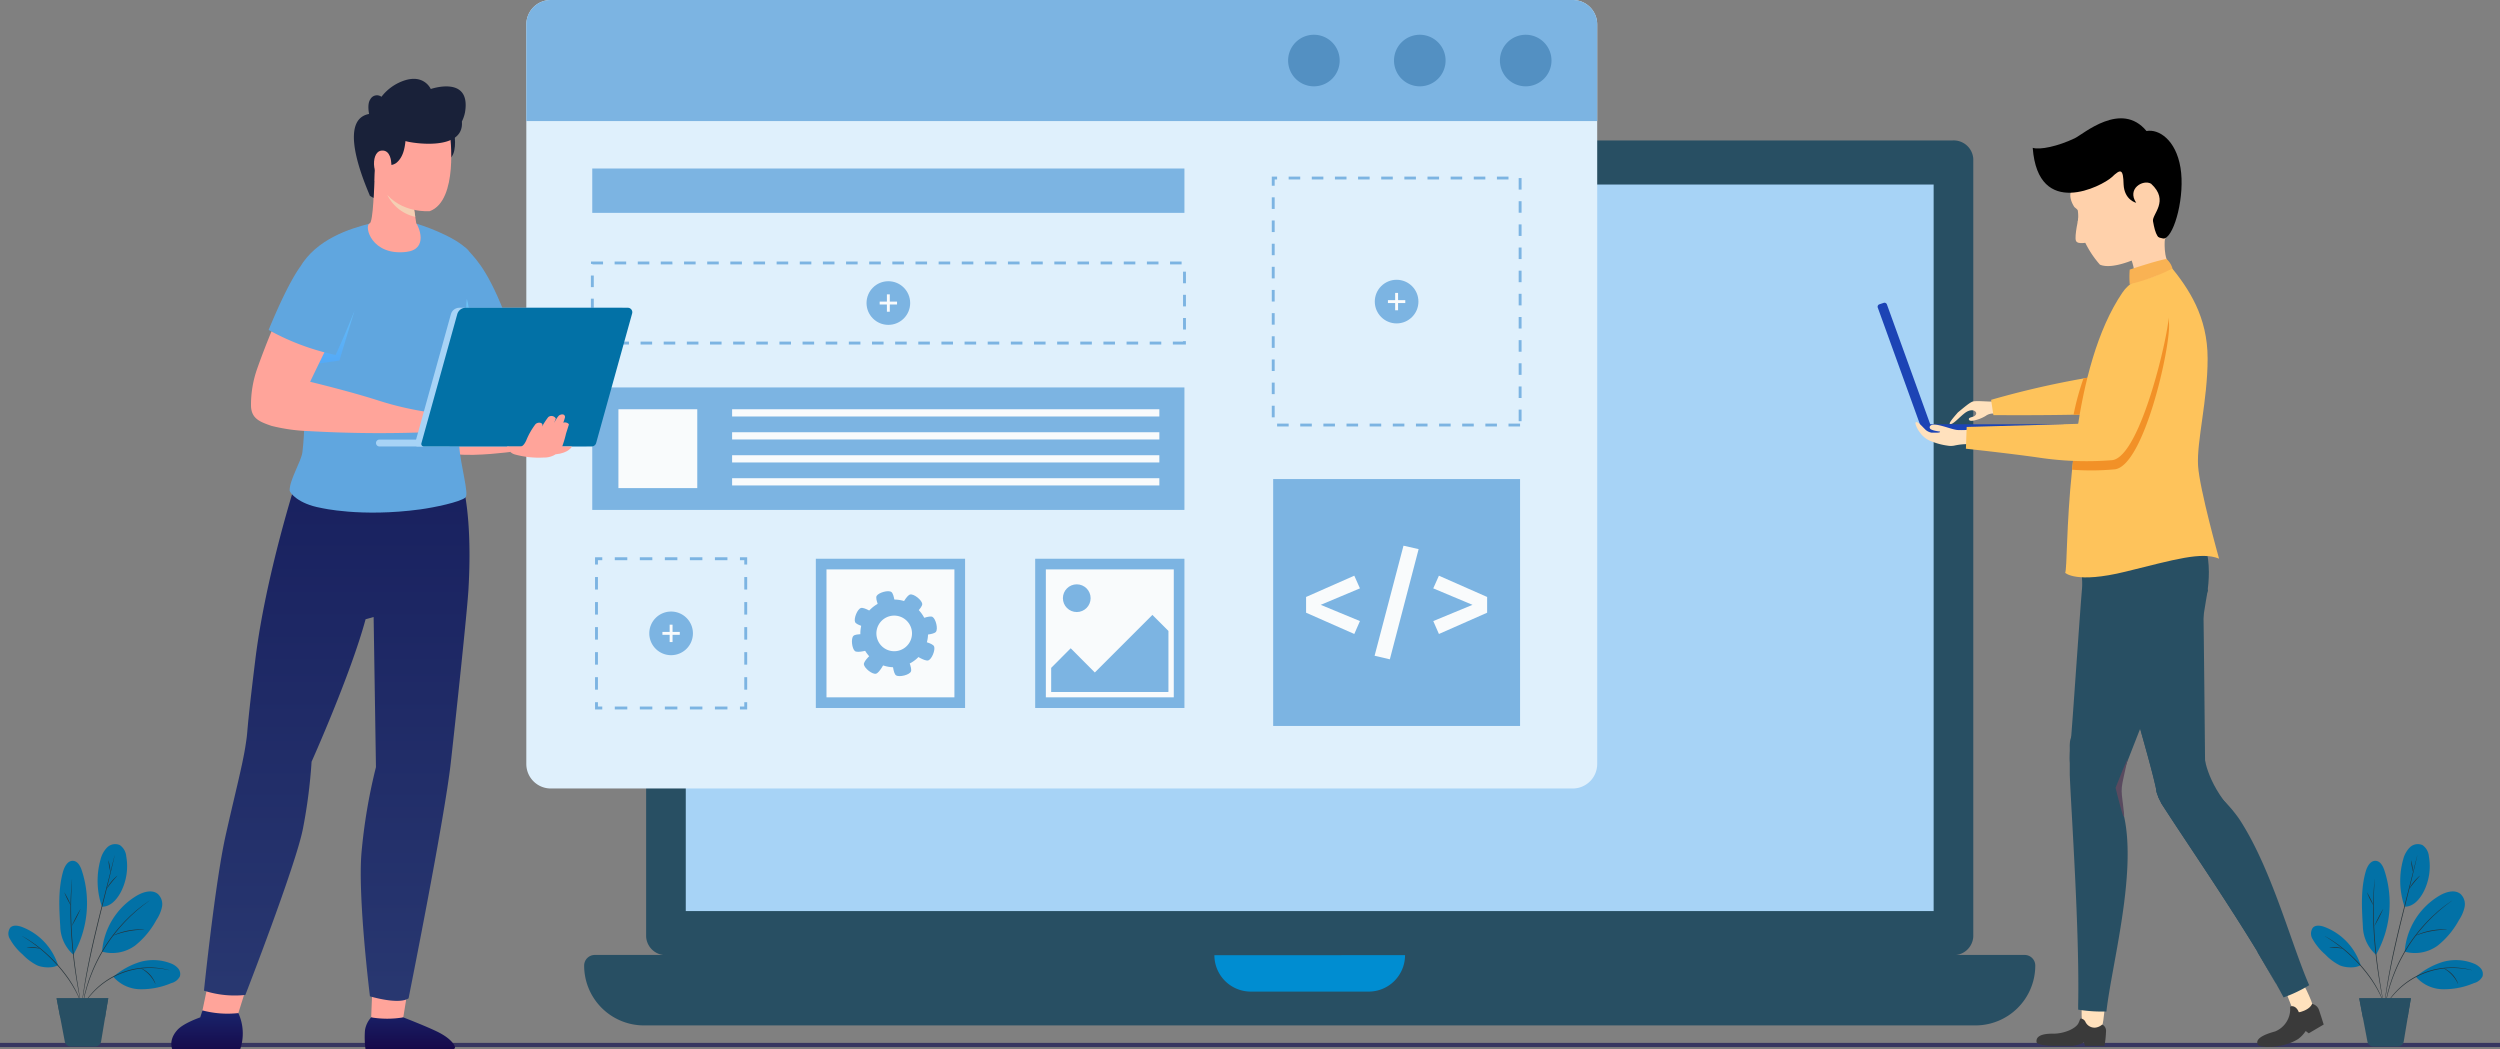 <svg xmlns="http://www.w3.org/2000/svg" xmlns:xlink="http://www.w3.org/1999/xlink" width="570" height="239.188" viewBox="0 0 570 239.188">
  <rect x="0" y="0" width="570" height="239.188" fill="#808080" stroke="none"/>
  <defs>
    <linearGradient id="linear-gradient" x1="-4.917" y1="-0.798" x2="-4.917" y2="1.191" gradientUnits="objectBoundingBox">
      <stop offset="0" stop-color="#1a2f79"/>
      <stop offset="1" stop-color="#160545"/>
    </linearGradient>
    <linearGradient id="linear-gradient-2" x1="6.55" y1="0.965" x2="6.55" y2="-0.276" gradientUnits="objectBoundingBox">
      <stop offset="0" stop-color="#283770"/>
      <stop offset="1" stop-color="#141a5a"/>
    </linearGradient>
    <linearGradient id="linear-gradient-3" x1="-0.678" y1="-0.404" x2="-0.678" y2="1.243" xlink:href="#linear-gradient"/>
    <linearGradient id="linear-gradient-4" x1="-32.513" y1="0.127" x2="-32.513" y2="1.272" gradientUnits="objectBoundingBox">
      <stop offset="0" stop-color="#6ec4f7"/>
      <stop offset="1" stop-color="#398ef6"/>
    </linearGradient>
    <linearGradient id="linear-gradient-5" x1="52.892" y1="-0.21" x2="54.599" y2="1.367" gradientUnits="objectBoundingBox">
      <stop offset="0" stop-color="#f4cfb3"/>
      <stop offset="1" stop-color="#f2bb9b"/>
    </linearGradient>
    <linearGradient id="linear-gradient-6" x1="-6.862" y1="-0.475" x2="-6.862" y2="2.443" xlink:href="#linear-gradient-4"/>
  </defs>
  <g id="Hire_Software_Developers_section_1" transform="translate(-800 -943)">
    <g id="Group_302786" data-name="Group 302786" transform="translate(0 7)">
      <g id="Hire_Magento_section_1" transform="translate(0 -19)">
        <rect id="Rectangle_158365" data-name="Rectangle 158365" width="570" height="0.952" transform="translate(800 1192.776)" fill="#373660"/>
        <g id="Group_302785" data-name="Group 302785" transform="translate(41.095)">
          <g id="Group_2633" data-name="Group 2633" transform="translate(892.092 987.016)">
            <path id="Path_10451" data-name="Path 10451" d="M686.965,386.674a4.479,4.479,0,0,1-4.707,4.2H389.082a4.479,4.479,0,0,1-4.706-4.2V209.324a4.48,4.48,0,0,1,4.706-4.2H682.26a4.478,4.478,0,0,1,4.707,4.2Z" transform="translate(-370.245 -205.119)" fill="#284f63"/>
            <path id="Path_10452" data-name="Path 10452" d="M676.436,379.156a.01.01,0,0,1,0,.007.009.009,0,0,1-.007,0H391.931a.009.009,0,0,1-.01-.009V213.512H676.437Z" transform="translate(-368.752 -203.459)" fill="#a7d3f6"/>
            <path id="Path_10453" data-name="Path 10453" d="M689.793,376.226H386.224a13.644,13.644,0,0,1-13.643-13.643h0A2.424,2.424,0,0,1,375,360.159H701.015a2.423,2.423,0,0,1,2.422,2.423h0a13.644,13.644,0,0,1-13.643,13.643Z" transform="translate(-372.581 -174.447)" fill="#284f63"/>
            <path id="Path_10454" data-name="Path 10454" d="M536.01,360.2v.007a8.3,8.3,0,0,1-8.3,8.3H500.839a8.3,8.3,0,0,1-8.3-8.3h0" transform="translate(-348.847 -174.44)" fill="#008dd1"/>
          </g>
          <g id="Group_2671" data-name="Group 2671" transform="translate(878.905 955)">
            <g id="Group_2635" data-name="Group 2635">
              <path id="Path_10455" data-name="Path 10455" d="M605.929,183.972V352.586a5.58,5.58,0,0,1-5.569,5.581H367.349a5.583,5.583,0,0,1-5.581-5.581V183.972a5.573,5.573,0,0,1,5.581-5.581h233.01a5.57,5.57,0,0,1,5.57,5.581Z" transform="translate(-361.768 -178.391)" fill="#dff0fc"/>
              <path id="Path_10456" data-name="Path 10456" d="M605.929,183.972v22.02H361.768v-22.02a5.573,5.573,0,0,1,5.581-5.581h233.01a5.57,5.57,0,0,1,5.57,5.581Z" transform="translate(-361.768 -178.391)" fill="#7cb4e2"/>
              <g id="Group_2634" data-name="Group 2634" transform="translate(173.69 7.925)">
                <path id="Path_10457" data-name="Path 10457" d="M558.846,190.885a5.879,5.879,0,1,1-5.879-5.878,5.879,5.879,0,0,1,5.879,5.878Z" transform="translate(-498.796 -185.007)" fill="#5390c2"/>
                <path id="Path_10458" data-name="Path 10458" d="M538.688,190.885a5.879,5.879,0,1,1-5.879-5.878,5.879,5.879,0,0,1,5.879,5.878Z" transform="translate(-502.784 -185.007)" fill="#5390c2"/>
                <path id="Path_10459" data-name="Path 10459" d="M518.53,190.885a5.879,5.879,0,1,1-5.878-5.878A5.879,5.879,0,0,1,518.53,190.885Z" transform="translate(-506.772 -185.007)" fill="#5390c2"/>
              </g>
            </g>
            <g id="Group_2636" data-name="Group 2636" transform="translate(116.022 127.393)">
              <rect id="Rectangle_712" data-name="Rectangle 712" width="34.029" height="34.029" fill="#7cb4e2"/>
              <rect id="Rectangle_713" data-name="Rectangle 713" width="29.167" height="29.167" transform="translate(2.431 2.431)" fill="#f9fbfc"/>
              <circle id="Ellipse_123" data-name="Ellipse 123" cx="3.16" cy="3.16" r="3.16" transform="translate(6.319 5.833)" fill="#7cb4e2"/>
              <path id="Path_10460" data-name="Path 10460" d="M488.408,299.091v13.883l-.136.037h-26.6v-5.5l4.453-4.469,5.5,5.522,13.125-13.125Z" transform="translate(-458.026 -282.631)" fill="#7cb4e2"/>
            </g>
            <g id="Group_2637" data-name="Group 2637" transform="translate(66.01 127.393)">
              <rect id="Rectangle_714" data-name="Rectangle 714" width="34.028" height="34.029" fill="#7cb4e2"/>
              <rect id="Rectangle_715" data-name="Rectangle 715" width="29.167" height="29.167" transform="translate(2.43 2.431)" fill="#f9fbfc"/>
            </g>
            <rect id="Rectangle_716" data-name="Rectangle 716" width="56.293" height="56.293" transform="translate(170.281 109.225)" fill="#7cb4e2"/>
            <rect id="Rectangle_717" data-name="Rectangle 717" width="135.014" height="10.115" transform="translate(15.036 38.419)" fill="#7cb4e2"/>
            <g id="Group_2639" data-name="Group 2639" transform="translate(169.964 40.285)">
              <g id="Group_2638" data-name="Group 2638" transform="translate(0 0)">
                <path id="Path_10462" data-name="Path 10462" d="M560.3,268.97h-2.638v-.659H560.3Zm-5.276,0h-2.638v-.659h2.638Zm-5.276,0H547.1v-.659h2.638Zm-5.276,0h-2.638v-.659h2.638Zm-5.276,0h-2.638v-.659h2.638Zm-5.276,0h-2.638v-.659h2.638Zm-5.276,0H526v-.659h2.638Zm-5.276,0h-2.638v-.659h2.638Zm-5.276,0h-2.638v-.659h2.638Zm-5.276,0h-2.64v-.659h2.64Zm-5.276,0H504.9v-.659h2.638Zm53.1-1.208h-.66v-2.64h.66Zm-56.291-.882h-.66v-2.638h.66Zm56.291-4.4h-.66v-2.638h.66Zm-56.291-.881h-.66v-2.638h.66Zm56.291-4.4h-.66v-2.64h.66Zm-56.291-.881h-.66v-2.638h.66Zm56.291-4.4h-.66v-2.638h.66Zm-56.291-.88h-.66v-2.638h.66Zm56.291-4.4h-.66v-2.638h.66Zm-56.291-.881h-.66v-2.638h.66Zm56.291-4.4h-.66v-2.638h.66Zm-56.291-.881h-.66v-2.638h.66Zm56.291-4.4h-.66v-2.638h.66Zm-56.291-.879h-.66v-2.638h.66Zm56.291-4.4h-.66v-2.638h.66Zm-56.291-.882h-.66V227.3h.66Zm56.291-4.4h-.66V222.9h.66Zm-56.291-.879h-.66v-2.638h.66Zm56.291-4.4h-.66v-2.638h.66Zm-56.291-.88h-.66v-2.638h.66Zm56.291-4.4h-.66v-2.638h.66Zm-56.291-.881h-.66v-2.089h1.21v.663h-.55Zm53.312-1.426H555.02v-.66h2.638Zm-5.279,0H549.74v-.66h2.638Zm-5.276,0h-2.638v-.66H547.1Zm-5.276,0h-2.638v-.66h2.638Zm-5.276,0h-2.638v-.66h2.638Zm-5.276,0h-2.638v-.66h2.638Zm-5.276,0H523.36v-.66H526Zm-5.276,0h-2.638v-.66h2.638Zm-5.276,0h-2.638v-.66h2.638Zm-5.276,0h-2.638v-.66h2.638Z" transform="translate(-503.686 -212.016)" fill="#7cb4e2"/>
              </g>
            </g>
            <g id="Group_2645" data-name="Group 2645" transform="translate(15.036 88.335)">
              <rect id="Rectangle_718" data-name="Rectangle 718" width="135.014" height="27.926" fill="#7cb4e2"/>
              <rect id="Rectangle_719" data-name="Rectangle 719" width="17.976" height="17.976" transform="translate(5.965 4.975)" fill="#f9fbfc"/>
              <g id="Group_2644" data-name="Group 2644" transform="translate(31.884 4.975)">
                <g id="Group_2640" data-name="Group 2640">
                  <rect id="Rectangle_720" data-name="Rectangle 720" width="97.412" height="1.649" fill="#f9fbfc"/>
                </g>
                <g id="Group_2641" data-name="Group 2641" transform="translate(0 10.482)">
                  <rect id="Rectangle_721" data-name="Rectangle 721" width="97.412" height="1.649" fill="#f9fbfc"/>
                </g>
                <g id="Group_2642" data-name="Group 2642" transform="translate(0 5.241)">
                  <rect id="Rectangle_722" data-name="Rectangle 722" width="97.412" height="1.649" fill="#f9fbfc"/>
                </g>
                <g id="Group_2643" data-name="Group 2643" transform="translate(0 15.722)">
                  <rect id="Rectangle_723" data-name="Rectangle 723" width="97.412" height="1.649" fill="#f9fbfc"/>
                </g>
              </g>
            </g>
            <g id="Group_2659" data-name="Group 2659" transform="translate(15.668 127.064)">
              <g id="Group_2654" data-name="Group 2654" transform="translate(0)">
                <g id="Group_2646" data-name="Group 2646" transform="translate(33.039 33.039)">
                  <path id="Path_10463" data-name="Path 10463" d="M404.079,313.7H402.43v-.66h.989v-.99h.66Z" transform="translate(-402.43 -312.051)" fill="#7cb4e2"/>
                </g>
                <g id="Group_2647" data-name="Group 2647" transform="translate(4.504 34.028)">
                  <path id="Path_10464" data-name="Path 10464" d="M404.291,313.537h-2.853v-.66h2.853Zm-5.708,0h-2.853v-.66h2.853Zm-5.708,0h-2.852v-.66h2.852Zm-5.706,0h-2.853v-.66h2.853Zm-5.708,0h-2.853v-.66h2.853Z" transform="translate(-378.609 -312.877)" fill="#7cb4e2"/>
                </g>
                <g id="Group_2648" data-name="Group 2648" transform="translate(0 33.039)">
                  <path id="Path_10465" data-name="Path 10465" d="M376.5,313.7h-1.649v-1.649h.66v.99h.99Z" transform="translate(-374.849 -312.051)" fill="#7cb4e2"/>
                </g>
                <g id="Group_2649" data-name="Group 2649" transform="translate(0.001 4.503)">
                  <path id="Path_10466" data-name="Path 10466" d="M375.508,313.91h-.659v-2.853h.659Zm0-5.708h-.659v-2.852h.659Zm0-5.706h-.659v-2.853h.659Zm0-5.708h-.659v-2.853h.659Zm0-5.708h-.659v-2.852h.659Z" transform="translate(-374.849 -288.229)" fill="#7cb4e2"/>
                </g>
                <g id="Group_2650" data-name="Group 2650">
                  <path id="Path_10467" data-name="Path 10467" d="M375.508,286.118h-.66v-1.649H376.5v.66h-.99Z" transform="translate(-374.848 -284.469)" fill="#7cb4e2"/>
                </g>
                <g id="Group_2651" data-name="Group 2651" transform="translate(4.503 0)">
                  <path id="Path_10468" data-name="Path 10468" d="M404.291,285.129h-2.853v-.66h2.853Zm-5.708,0h-2.853v-.66h2.853Zm-5.706,0h-2.854v-.66h2.853Zm-5.707,0h-2.853v-.66h2.853Zm-5.708,0h-2.853v-.66h2.853Z" transform="translate(-378.609 -284.469)" fill="#7cb4e2"/>
                </g>
                <g id="Group_2652" data-name="Group 2652" transform="translate(33.039)">
                  <path id="Path_10469" data-name="Path 10469" d="M404.079,286.118h-.66v-.99h-.989v-.66h1.649Z" transform="translate(-402.43 -284.469)" fill="#7cb4e2"/>
                </g>
                <g id="Group_2653" data-name="Group 2653" transform="translate(34.029 4.503)">
                  <path id="Path_10470" data-name="Path 10470" d="M403.917,313.91h-.66v-2.853h.66Zm0-5.708h-.66v-2.852h.66Zm0-5.706h-.66v-2.853h.66Zm0-5.708h-.66v-2.853h.66Zm0-5.708h-.66v-2.852h.66Z" transform="translate(-403.257 -288.229)" fill="#7cb4e2"/>
                </g>
              </g>
              <g id="Group_2658" data-name="Group 2658" transform="translate(12.37 12.369)">
                <path id="Path_10471" data-name="Path 10471" d="M395.125,299.769a4.974,4.974,0,1,1-4.974-4.974,4.975,4.975,0,0,1,4.974,4.974Z" transform="translate(-385.176 -294.795)" fill="#7cb4e2"/>
                <g id="Group_2657" data-name="Group 2657" transform="translate(2.995 2.996)">
                  <g id="Group_2655" data-name="Group 2655" transform="translate(1.649)">
                    <rect id="Rectangle_724" data-name="Rectangle 724" width="0.66" height="3.959" fill="#f9fbfc"/>
                  </g>
                  <g id="Group_2656" data-name="Group 2656" transform="translate(0 1.649)">
                    <rect id="Rectangle_725" data-name="Rectangle 725" width="3.959" height="0.66" fill="#f9fbfc"/>
                  </g>
                </g>
              </g>
            </g>
            <g id="Group_2665" data-name="Group 2665" transform="translate(14.723 59.639)">
              <g id="Group_2660" data-name="Group 2660" transform="translate(0)">
                <path id="Path_10472" data-name="Path 10472" d="M509.747,247.09h-2.97v-.659h2.309v-.111h.659Zm-5.607,0H501.5v-.659h2.638Zm-5.276,0h-2.638v-.659h2.638Zm-5.279,0h-2.638v-.659h2.638Zm-5.276,0h-2.638v-.659h2.638Zm-5.276,0h-2.638v-.659h2.638Zm-5.276,0h-2.64v-.659h2.64Zm-5.279,0H469.84v-.659h2.638Zm-5.276,0h-2.638v-.659H467.2Zm-5.276,0h-2.638v-.659h2.638Zm-5.276,0h-2.638v-.659h2.638Zm-5.276,0h-2.638v-.659h2.638Zm-5.276,0h-2.638v-.659H446.1Zm-5.276,0h-2.638v-.659h2.638Zm-5.279,0H432.9v-.659h2.638Zm-5.276,0h-2.638v-.659h2.638Zm-5.276,0h-2.638v-.659h2.638Zm-5.276,0h-2.638v-.659h2.638Zm-5.279,0H411.8v-.659h2.638Zm-5.276,0h-2.638v-.659h2.638Zm-5.276,0h-2.638v-.659h2.638Zm-5.276,0h-2.64v-.659h2.64Zm-5.279,0H390.69v-.659h2.638Zm-5.276,0h-2.638v-.659h2.638Zm-5.276,0h-2.638v-.659h2.638Zm-5.276,0h-2.638v-.659H377.5Zm-2.75-2.528h-.66v-2.638h.66Zm135.014-.881H509.1v-2.638h.659Zm-135.014-4.4h-.66v-2.638h.66Zm135.014-.882H509.1v-2.638h.659Zm-135.014-4.4h-.66v-2.638h.66Zm135.014-.881H509.1v-2.638h.659Zm-.99-4.288h-2.638v-.659h2.638Zm-5.276,0H500.86v-.659H503.5Zm-5.276,0h-2.638v-.659h2.638Zm-5.276,0h-2.64v-.659h2.64Zm-5.279,0h-2.638v-.659h2.638Zm-5.276,0h-2.638v-.659h2.638Zm-5.276,0h-2.638v-.659h2.638Zm-5.276,0h-2.663v-.659h2.638Zm-5.276,0h-2.638v-.659h2.638Zm-5.276,0h-2.638v-.659h2.638Zm-5.276,0h-2.638v-.659h2.638Zm-5.276,0H448.1v-.659h2.638Zm-5.276,0H442.82v-.659h2.638Zm-5.276,0h-2.638v-.659h2.638Zm-5.276,0h-2.638v-.659h2.638Zm-5.279,0h-2.638v-.659h2.638Zm-5.276,0h-2.638v-.659h2.638Zm-5.276,0h-2.638v-.659h2.638Zm-5.276,0h-2.64v-.659h2.64Zm-5.279,0h-2.638v-.659h2.638Zm-5.276,0h-2.638v-.659h2.638Zm-5.276,0h-2.638v-.659h2.638Zm-5.276,0h-2.676v-.659h2.64Zm-5.279,0h-2.638v-.659h2.638Zm-5.276,0H379.5v-.659h2.638Zm-5.276,0h-2.419v-.109h-.331v-.55h2.75Z" transform="translate(-374.09 -228.18)" fill="#7cb4e2"/>
              </g>
              <g id="Group_2664" data-name="Group 2664" transform="translate(62.846 4.48)">
                <circle id="Ellipse_125" data-name="Ellipse 125" cx="4.975" cy="4.975" r="4.975" transform="translate(0 0)" fill="#7cb4e2"/>
                <g id="Group_2663" data-name="Group 2663" transform="translate(2.996 2.996)">
                  <g id="Group_2661" data-name="Group 2661" transform="translate(1.649)">
                    <rect id="Rectangle_726" data-name="Rectangle 726" width="0.66" height="3.958" fill="#f9fbfc"/>
                  </g>
                  <g id="Group_2662" data-name="Group 2662" transform="translate(0 1.649)">
                    <rect id="Rectangle_727" data-name="Rectangle 727" width="3.959" height="0.66" fill="#f9fbfc"/>
                  </g>
                </g>
              </g>
            </g>
            <g id="Group_2669" data-name="Group 2669" transform="translate(193.452 63.789)">
              <circle id="Ellipse_126" data-name="Ellipse 126" cx="4.975" cy="4.975" r="4.975" transform="translate(0 0)" fill="#7cb4e2"/>
              <g id="Group_2668" data-name="Group 2668" transform="translate(2.996 2.996)">
                <g id="Group_2666" data-name="Group 2666" transform="translate(1.649)">
                  <rect id="Rectangle_728" data-name="Rectangle 728" width="0.66" height="3.958" fill="#f9fbfc"/>
                </g>
                <g id="Group_2667" data-name="Group 2667" transform="translate(0 1.649)">
                  <rect id="Rectangle_729" data-name="Rectangle 729" width="3.957" height="0.66" fill="#f9fbfc"/>
                </g>
              </g>
            </g>
            <g id="Group_2670" data-name="Group 2670" transform="translate(177.787 124.417)">
              <path id="Path_10473" data-name="Path 10473" d="M522.471,290.859l-8.944,3.757,8.944,3.7-1.289,2.944-10.991-4.851v-3.589l10.991-4.85Z" transform="translate(-510.191 -281.129)" fill="#f9fbfc"/>
              <path id="Path_10474" data-name="Path 10474" d="M533.27,283.045l-6.562,25.122-3.476-.814,6.588-25.093Z" transform="translate(-507.611 -282.26)" fill="#f9fbfc"/>
              <path id="Path_10475" data-name="Path 10475" d="M546.68,292.82v3.589l-10.991,4.851-1.289-2.944,8.944-3.7-8.945-3.757,1.289-2.888Z" transform="translate(-505.402 -281.129)" fill="#f9fbfc"/>
            </g>
          </g>
          <g id="Group_2043" data-name="Group 2043" transform="translate(953.145 1089.793)">
            <g id="Group_2042" data-name="Group 2042" transform="translate(0 0)">
              <g id="Group_2033" data-name="Group 2033" transform="translate(1.919 1.906)">
                <path id="Path_8764" data-name="Path 8764" d="M373.817,422.884a7.718,7.718,0,1,0,9.433,5.492A7.718,7.718,0,0,0,373.817,422.884Zm3.008,11.386a4.059,4.059,0,1,1,2.887-4.961,4.059,4.059,0,0,1-2.887,4.961Z" transform="translate(-368.068 -422.626)" fill="#7cb4e2"/>
              </g>
              <g id="Group_2034" data-name="Group 2034" transform="translate(5.55)">
                <path id="Path_8765" data-name="Path 8765" d="M375.964,424.186l-3.365.89s-1.285-2.53-.861-3.259c.437-.751,2.663-1.4,3.363-.888C375.783,421.426,375.964,424.186,375.964,424.186Z" transform="translate(-371.653 -420.744)" fill="#7cb4e2"/>
              </g>
              <g id="Group_2035" data-name="Group 2035" transform="translate(9.227 15.058)">
                <path id="Path_8766" data-name="Path 8766" d="M378.65,435.618l-3.363.888s.133,2.834.859,3.259c.752.437,3.01-.1,3.364-.89C379.856,438.106,378.65,435.618,378.65,435.618Z" transform="translate(-375.287 -435.618)" fill="#7cb4e2"/>
              </g>
              <g id="Group_2036" data-name="Group 2036" transform="translate(0.636 3.804)">
                <path id="Path_8767" data-name="Path 8767" d="M371.332,425.84l-1.355,3.2s-2.787-.531-3.1-1.313c-.326-.8.52-2.963,1.355-3.2C369.037,424.294,371.332,425.84,371.332,425.84Z" transform="translate(-366.801 -424.504)" fill="#7cb4e2"/>
              </g>
              <g id="Group_2037" data-name="Group 2037" transform="translate(0 9.802)">
                <path id="Path_8768" data-name="Path 8768" d="M369.874,430.488l.328,3.463s-2.706.855-3.355.318c-.669-.554-.95-2.856-.327-3.463C367.124,430.218,369.874,430.488,369.874,430.488Z" transform="translate(-366.173 -430.426)" fill="#7cb4e2"/>
              </g>
              <g id="Group_2038" data-name="Group 2038" transform="translate(15.103 5.776)">
                <path id="Path_8769" data-name="Path 8769" d="M381.842,430.676l-.751-3.4s2.583-1.182,3.29-.728c.733.467,1.293,2.717.751,3.4C384.606,430.609,381.842,430.676,381.842,430.676Z" transform="translate(-381.091 -426.449)" fill="#7cb4e2"/>
              </g>
              <g id="Group_2039" data-name="Group 2039" transform="translate(11.217 0.733)">
                <path id="Path_8770" data-name="Path 8770" d="M377.253,424.162l2.76,2.116s2.161-1.837,2.052-2.675c-.113-.862-1.914-2.322-2.76-2.118C378.487,421.685,377.253,424.162,377.253,424.162Z" transform="translate(-377.253 -421.465)" fill="#7cb4e2"/>
              </g>
              <g id="Group_2040" data-name="Group 2040" transform="translate(2.72 14.024)">
                <path id="Path_8771" data-name="Path 8771" d="M373.675,436.712l-2.759-2.118s-2.164,1.837-2.053,2.673c.114.862,1.917,2.322,2.761,2.116C372.443,439.188,373.675,436.712,373.675,436.712Z" transform="translate(-368.859 -434.594)" fill="#7cb4e2"/>
              </g>
              <g id="Group_2041" data-name="Group 2041" transform="translate(14.273 11.273)">
                <path id="Path_8772" data-name="Path 8772" d="M380.272,435.084l1.355-3.2s2.787.529,3.105,1.311c.326.8-.52,2.964-1.355,3.2C382.565,436.628,380.272,435.084,380.272,435.084Z" transform="translate(-380.272 -431.882)" fill="#7cb4e2"/>
              </g>
            </g>
          </g>
        </g>
      </g>
      <g id="Plant" transform="translate(801.905 1128.449)">
        <g id="Group_301258" data-name="Group 301258">
          <g id="Group_301244" data-name="Group 301244">
            <g id="Group_301167" data-name="Group 301167" transform="translate(21.365 10.795)">
              <g id="Group_301166" data-name="Group 301166">
                <g id="Group_301165" data-name="Group 301165">
                  <g id="Group_301164" data-name="Group 301164">
                    <path id="Path_134162" data-name="Path 134162" d="M644.206,371.236a8.81,8.81,0,0,0,7.557-1.405,19.124,19.124,0,0,0,4.823-5.805,8.618,8.618,0,0,0,1.276-2.959,3.2,3.2,0,0,0-.91-2.962c-1.285-1.082-3.255-.533-4.715.3a16.259,16.259,0,0,0-8.031,12.833" transform="translate(-644.206 -357.503)" fill="#0271a6"/>
                  </g>
                </g>
              </g>
            </g>
            <g id="Group_301171" data-name="Group 301171" transform="translate(23.933 26.459)">
              <g id="Group_301170" data-name="Group 301170">
                <g id="Group_301169" data-name="Group 301169">
                  <g id="Group_301168" data-name="Group 301168">
                    <path id="Path_134163" data-name="Path 134163" d="M651.932,408.431a8.247,8.247,0,0,0,6.279,2.848,17.35,17.35,0,0,0,6.941-1.4,3,3,0,0,0,1.963-1.55,1.971,1.971,0,0,0-.42-1.828,4.1,4.1,0,0,0-1.6-1.093,10.949,10.949,0,0,0-6.987-.378,17.175,17.175,0,0,0-6.173,3.4" transform="translate(-651.932 -404.638)" fill="#0271a6"/>
                  </g>
                </g>
              </g>
            </g>
            <g id="Group_301175" data-name="Group 301175" transform="translate(20.339)">
              <g id="Group_301174" data-name="Group 301174">
                <g id="Group_301173" data-name="Group 301173">
                  <g id="Group_301172" data-name="Group 301172">
                    <path id="Path_134164" data-name="Path 134164" d="M642.11,339.3c1.98.04,3.478-1.694,4.375-3.46a12.826,12.826,0,0,0,1.179-8,3.486,3.486,0,0,0-1.469-2.589,2.611,2.611,0,0,0-2.888.535,5.935,5.935,0,0,0-1.5,2.707,18.1,18.1,0,0,0,.306,10.8" transform="translate(-641.119 -325.02)" fill="#0271a6"/>
                  </g>
                </g>
              </g>
            </g>
            <g id="Group_301179" data-name="Group 301179" transform="translate(11.617 3.819)">
              <g id="Group_301178" data-name="Group 301178">
                <g id="Group_301177" data-name="Group 301177">
                  <g id="Group_301176" data-name="Group 301176">
                    <path id="Path_134165" data-name="Path 134165" d="M618.083,357.927a23.823,23.823,0,0,0,1.944-19.13c-.323-1.031-.934-2.212-2.012-2.28-1.195-.076-1.943,1.256-2.273,2.407-1.157,4.037-.911,8.325-.656,12.517a8.887,8.887,0,0,0,3,6.487" transform="translate(-614.873 -336.514)" fill="#0271a6"/>
                  </g>
                </g>
              </g>
            </g>
            <g id="Group_301183" data-name="Group 301183" transform="translate(0 18.604)">
              <g id="Group_301182" data-name="Group 301182">
                <g id="Group_301181" data-name="Group 301181">
                  <g id="Group_301180" data-name="Group 301180">
                    <path id="Path_134166" data-name="Path 134166" d="M591.233,389.993a13.806,13.806,0,0,0-8.19-8.686c-.9-.337-2.036-.53-2.7.156a2.348,2.348,0,0,0-.033,2.637,13.214,13.214,0,0,0,2.882,3.493,11.916,11.916,0,0,0,3.3,2.46c1.265.553,3.587.694,4.743-.06" transform="translate(-579.916 -381.002)" fill="#0271a6"/>
                  </g>
                </g>
              </g>
            </g>
            <g id="Group_301188" data-name="Group 301188" transform="translate(16.746 12.837)">
              <g id="Group_301187" data-name="Group 301187">
                <g id="Group_301186" data-name="Group 301186">
                  <g id="Group_301185" data-name="Group 301185">
                    <g id="Group_301184" data-name="Group 301184">
                      <path id="Path_134167" data-name="Path 134167" d="M645.8,363.648s-.018.02-.059.053l-.182.141-.708.529-.513.379c-.184.143-.377.308-.588.479-.418.349-.912.725-1.409,1.2l-.8.723c-.275.253-.54.538-.827.821-.581.559-1.144,1.211-1.749,1.884a37.184,37.184,0,0,0-6.169,9.981c-.332.842-.663,1.637-.9,2.407-.125.382-.262.747-.365,1.107l-.291,1.035c-.2.656-.316,1.265-.441,1.8-.059.266-.12.512-.166.741s-.076.438-.109.628c-.067.368-.119.658-.157.869l-.045.226a.3.3,0,0,1-.021.076.285.285,0,0,1,0-.078c.008-.06.018-.136.029-.228.031-.212.074-.5.128-.875l.1-.632c.041-.23.1-.478.153-.745.118-.533.225-1.146.42-1.806l.282-1.041c.1-.362.235-.728.358-1.114.235-.774.564-1.574.893-2.421a36.357,36.357,0,0,1,6.194-10.02c.61-.673,1.179-1.324,1.766-1.881.29-.282.558-.566.836-.818l.805-.718c.5-.469,1-.839,1.428-1.183.215-.169.41-.331.6-.47l.522-.369.726-.505.191-.128A.3.3,0,0,1,645.8,363.648Z" transform="translate(-630.306 -363.648)" fill="#263238"/>
                    </g>
                  </g>
                </g>
              </g>
            </g>
            <g id="Group_301193" data-name="Group 301193" transform="translate(16.887 28.132)">
              <g id="Group_301192" data-name="Group 301192">
                <g id="Group_301191" data-name="Group 301191">
                  <g id="Group_301190" data-name="Group 301190">
                    <g id="Group_301189" data-name="Group 301189">
                      <path id="Path_134168" data-name="Path 134168" d="M650.558,410.3a1.331,1.331,0,0,1-.232-.039c-.151-.027-.37-.086-.657-.133a18.517,18.517,0,0,0-2.444-.3,17.833,17.833,0,0,0-14.478,6.025,18.541,18.541,0,0,0-1.51,1.944c-.169.238-.281.434-.369.56a1.327,1.327,0,0,1-.136.192,1.252,1.252,0,0,1,.108-.208c.078-.132.183-.334.344-.578a16.455,16.455,0,0,1,1.477-1.984,17.543,17.543,0,0,1,14.57-6.063,16.5,16.5,0,0,1,2.449.351c.286.058.5.126.653.163A1.279,1.279,0,0,1,650.558,410.3Z" transform="translate(-630.732 -409.673)" fill="#263238"/>
                    </g>
                  </g>
                </g>
              </g>
            </g>
            <g id="Group_301198" data-name="Group 301198" transform="translate(16.746 2.531)">
              <g id="Group_301197" data-name="Group 301197">
                <g id="Group_301196" data-name="Group 301196">
                  <g id="Group_301195" data-name="Group 301195">
                    <g id="Group_301194" data-name="Group 301194">
                      <path id="Path_134169" data-name="Path 134169" d="M637.808,332.636a.377.377,0,0,1-.013.089l-.054.258-.222.989c-.194.858-.491,2.1-.864,3.626-.744,3.058-1.824,7.269-2.95,11.935-.559,2.335-1.066,4.565-1.5,6.6s-.794,3.872-1.065,5.421c-.146.773-.255,1.475-.359,2.092s-.188,1.147-.252,1.583-.118.761-.156,1c-.018.107-.033.193-.044.26a.393.393,0,0,1-.021.088.375.375,0,0,1,0-.09c.008-.068.017-.154.029-.262l.126-1.005c.054-.437.127-.97.225-1.588s.2-1.323.336-2.1c.258-1.553.612-3.394,1.033-5.432s.932-4.269,1.491-6.605c1.126-4.668,2.224-8.875,3-11.925l.913-3.613.251-.982.069-.254A.39.39,0,0,1,637.808,332.636Z" transform="translate(-630.306 -332.636)" fill="#263238"/>
                    </g>
                  </g>
                </g>
              </g>
            </g>
            <g id="Group_301203" data-name="Group 301203" transform="translate(14.163 8.144)">
              <g id="Group_301202" data-name="Group 301202">
                <g id="Group_301201" data-name="Group 301201">
                  <g id="Group_301200" data-name="Group 301200">
                    <g id="Group_301199" data-name="Group 301199">
                      <path id="Path_134170" data-name="Path 134170" d="M624.869,377.39a.235.235,0,0,1-.022-.069l-.047-.207-.166-.8c-.143-.695-.332-1.7-.549-2.953-.433-2.5-.946-5.97-1.261-9.83-.153-1.931-.238-3.774-.276-5.452s-.013-3.19.039-4.457c.016-.634.057-1.207.085-1.71s.061-.936.094-1.289.057-.614.075-.814c.009-.085.017-.154.024-.211a.037.037,0,1,1,.016,0c0,.057,0,.127-.008.212q-.016.3-.045.815c-.023.354-.05.786-.067,1.289s-.053,1.075-.061,1.709c-.038,1.266-.041,2.776-.005,4.451s.135,3.515.287,5.442c.315,3.854.81,7.322,1.214,9.824.2,1.251.375,2.262.5,2.961l.137.8.031.21A.255.255,0,0,1,624.869,377.39Z" transform="translate(-622.534 -349.526)" fill="#263238"/>
                    </g>
                  </g>
                </g>
              </g>
            </g>
            <g id="Group_301208" data-name="Group 301208" transform="translate(3.13 20.963)">
              <g id="Group_301207" data-name="Group 301207">
                <g id="Group_301206" data-name="Group 301206">
                  <g id="Group_301205" data-name="Group 301205">
                    <g id="Group_301204" data-name="Group 301204">
                      <path id="Path_134171" data-name="Path 134171" d="M602.952,403.875a1.106,1.106,0,0,1-.088-.2l-.222-.578-.158-.418-.217-.485-.248-.558c-.087-.2-.2-.4-.307-.611l-.345-.67-.41-.706c-.271-.5-.621-.988-.96-1.524a36,36,0,0,0-2.542-3.249,40.025,40.025,0,0,0-2.917-2.92c-.485-.409-.93-.819-1.378-1.161l-.639-.509-.607-.447c-.382-.29-.743-.533-1.06-.746s-.588-.4-.819-.537l-.523-.331a1.15,1.15,0,0,1-.177-.125,1.06,1.06,0,0,1,.193.1l.539.306c.236.131.516.3.835.515s.689.443,1.077.728l.615.441.647.5c.454.34.9.747,1.393,1.155a37.764,37.764,0,0,1,2.939,2.924,34.318,34.318,0,0,1,2.545,3.273c.337.541.685,1.039.952,1.539l.4.714.337.678c.1.217.214.419.3.619l.238.566.205.492.146.424c.081.244.145.439.195.589A1.089,1.089,0,0,1,602.952,403.875Z" transform="translate(-589.335 -388.1)" fill="#263238"/>
                    </g>
                  </g>
                </g>
              </g>
            </g>
            <g id="Group_301213" data-name="Group 301213" transform="translate(23.879 19.448)">
              <g id="Group_301212" data-name="Group 301212">
                <g id="Group_301211" data-name="Group 301211">
                  <g id="Group_301210" data-name="Group 301210">
                    <g id="Group_301209" data-name="Group 301209">
                      <path id="Path_134172" data-name="Path 134172" d="M658.884,383.594c0,.025-.409.025-1.066.062a19.072,19.072,0,0,0-5.032.955c-.625.207-1,.357-1.015.333a1.013,1.013,0,0,1,.254-.138c.167-.08.414-.184.723-.3a15.194,15.194,0,0,1,5.065-.962c.331,0,.6,0,.784.016A1,1,0,0,1,658.884,383.594Z" transform="translate(-651.771 -383.542)" fill="#263238"/>
                    </g>
                  </g>
                </g>
              </g>
            </g>
            <g id="Group_301218" data-name="Group 301218" transform="translate(30.161 28.299)">
              <g id="Group_301217" data-name="Group 301217">
                <g id="Group_301216" data-name="Group 301216">
                  <g id="Group_301215" data-name="Group 301215">
                    <g id="Group_301214" data-name="Group 301214">
                      <path id="Path_134173" data-name="Path 134173" d="M674.052,413.812a7.748,7.748,0,0,0-3.377-3.636,2.358,2.358,0,0,1,.686.3,6.06,6.06,0,0,1,2.439,2.626A2.381,2.381,0,0,1,674.052,413.812Z" transform="translate(-670.674 -410.174)" fill="#263238"/>
                    </g>
                  </g>
                </g>
              </g>
            </g>
            <g id="Group_301223" data-name="Group 301223" transform="translate(22.386 7.193)">
              <g id="Group_301222" data-name="Group 301222">
                <g id="Group_301221" data-name="Group 301221">
                  <g id="Group_301220" data-name="Group 301220">
                    <g id="Group_301219" data-name="Group 301219">
                      <path id="Path_134174" data-name="Path 134174" d="M649.746,346.667c.033.034-.589.65-1.267,1.485s-1.16,1.565-1.2,1.54a9.5,9.5,0,0,1,2.467-3.025Z" transform="translate(-647.277 -346.665)" fill="#263238"/>
                    </g>
                  </g>
                </g>
              </g>
            </g>
            <g id="Group_301228" data-name="Group 301228" transform="translate(22.803 3.672)">
              <g id="Group_301227" data-name="Group 301227">
                <g id="Group_301226" data-name="Group 301226">
                  <g id="Group_301225" data-name="Group 301225">
                    <g id="Group_301224" data-name="Group 301224">
                      <path id="Path_134175" data-name="Path 134175" d="M648.545,336.071a11.741,11.741,0,0,1,.458,2.691,11.758,11.758,0,0,1-.458-2.691Z" transform="translate(-648.532 -336.071)" fill="#263238"/>
                    </g>
                  </g>
                </g>
              </g>
            </g>
            <g id="Group_301233" data-name="Group 301233" transform="translate(14.382 14.723)">
              <g id="Group_301232" data-name="Group 301232">
                <g id="Group_301231" data-name="Group 301231">
                  <g id="Group_301230" data-name="Group 301230">
                    <g id="Group_301229" data-name="Group 301229">
                      <path id="Path_134176" data-name="Path 134176" d="M625.313,369.325a33.415,33.415,0,0,1-2.118,4.085,33.237,33.237,0,0,1,2.118-4.085Z" transform="translate(-623.193 -369.325)" fill="#263238"/>
                    </g>
                  </g>
                </g>
              </g>
            </g>
            <g id="Group_301238" data-name="Group 301238" transform="translate(12.74 10.972)">
              <g id="Group_301237" data-name="Group 301237">
                <g id="Group_301236" data-name="Group 301236">
                  <g id="Group_301235" data-name="Group 301235">
                    <g id="Group_301234" data-name="Group 301234">
                      <path id="Path_134177" data-name="Path 134177" d="M618.255,358.036a18.62,18.62,0,0,1,1.533,3.079,18.664,18.664,0,0,1-1.533-3.079Z" transform="translate(-618.252 -358.036)" fill="#263238"/>
                    </g>
                  </g>
                </g>
              </g>
            </g>
            <g id="Group_301243" data-name="Group 301243" transform="translate(4.183 23.484)">
              <g id="Group_301242" data-name="Group 301242">
                <g id="Group_301241" data-name="Group 301241">
                  <g id="Group_301240" data-name="Group 301240">
                    <g id="Group_301239" data-name="Group 301239">
                      <path id="Path_134178" data-name="Path 134178" d="M595.54,396.006c-.011.046-.681-.085-1.516-.142s-1.517-.027-1.521-.073a6.083,6.083,0,0,1,3.037.215Z" transform="translate(-592.503 -395.686)" fill="#263238"/>
                    </g>
                  </g>
                </g>
              </g>
            </g>
          </g>
          <g id="Group_301257" data-name="Group 301257" transform="translate(10.992 35.148)">
            <g id="Group_301248" data-name="Group 301248">
              <g id="Group_301247" data-name="Group 301247">
                <g id="Group_301246" data-name="Group 301246">
                  <g id="Group_301245" data-name="Group 301245">
                    <path id="Path_134179" data-name="Path 134179" d="M612.993,430.785l1.879,9.882a1.385,1.385,0,0,0,1.361,1.126h5.551a1.385,1.385,0,0,0,1.366-1.158l1.633-9.85Z" transform="translate(-612.993 -430.785)" fill="#284f63"/>
                  </g>
                </g>
              </g>
            </g>
            <g id="Group_301252" data-name="Group 301252" transform="translate(0)">
              <g id="Group_301251" data-name="Group 301251">
                <g id="Group_301250" data-name="Group 301250">
                  <g id="Group_301249" data-name="Group 301249">
                    <path id="Path_134180" data-name="Path 134180" d="M613.6,434H624.22l.564-3.212H612.993Z" transform="translate(-612.993 -430.785)" fill="#284f63"/>
                  </g>
                </g>
              </g>
            </g>
            <g id="Group_301256" data-name="Group 301256" transform="translate(0.611 3.212)">
              <g id="Group_301255" data-name="Group 301255">
                <g id="Group_301254" data-name="Group 301254">
                  <g id="Group_301253" data-name="Group 301253">
                    <path id="Path_134181" data-name="Path 134181" d="M614.83,440.449l.223,1.171h10.231l.163-1.171Z" transform="translate(-614.83 -440.449)" fill="#284f63"/>
                  </g>
                </g>
              </g>
            </g>
          </g>
        </g>
      </g>
      <g id="Plant-2" data-name="Plant" transform="translate(1326.905 1128.449)">
        <g id="Group_301258-2" data-name="Group 301258">
          <g id="Group_301244-2" data-name="Group 301244">
            <g id="Group_301167-2" data-name="Group 301167" transform="translate(21.365 10.795)">
              <g id="Group_301166-2" data-name="Group 301166">
                <g id="Group_301165-2" data-name="Group 301165">
                  <g id="Group_301164-2" data-name="Group 301164">
                    <path id="Path_134162-2" data-name="Path 134162" d="M644.206,371.236a8.81,8.81,0,0,0,7.557-1.405,19.124,19.124,0,0,0,4.823-5.805,8.618,8.618,0,0,0,1.276-2.959,3.2,3.2,0,0,0-.91-2.962c-1.285-1.082-3.255-.533-4.715.3a16.259,16.259,0,0,0-8.031,12.833" transform="translate(-644.206 -357.503)" fill="#0271a6"/>
                  </g>
                </g>
              </g>
            </g>
            <g id="Group_301171-2" data-name="Group 301171" transform="translate(23.933 26.459)">
              <g id="Group_301170-2" data-name="Group 301170">
                <g id="Group_301169-2" data-name="Group 301169">
                  <g id="Group_301168-2" data-name="Group 301168">
                    <path id="Path_134163-2" data-name="Path 134163" d="M651.932,408.431a8.247,8.247,0,0,0,6.279,2.848,17.35,17.35,0,0,0,6.941-1.4,3,3,0,0,0,1.963-1.55,1.971,1.971,0,0,0-.42-1.828,4.1,4.1,0,0,0-1.6-1.093,10.949,10.949,0,0,0-6.987-.378,17.175,17.175,0,0,0-6.173,3.4" transform="translate(-651.932 -404.638)" fill="#0271a6"/>
                  </g>
                </g>
              </g>
            </g>
            <g id="Group_301175-2" data-name="Group 301175" transform="translate(20.339)">
              <g id="Group_301174-2" data-name="Group 301174">
                <g id="Group_301173-2" data-name="Group 301173">
                  <g id="Group_301172-2" data-name="Group 301172">
                    <path id="Path_134164-2" data-name="Path 134164" d="M642.11,339.3c1.98.04,3.478-1.694,4.375-3.46a12.826,12.826,0,0,0,1.179-8,3.486,3.486,0,0,0-1.469-2.589,2.611,2.611,0,0,0-2.888.535,5.935,5.935,0,0,0-1.5,2.707,18.1,18.1,0,0,0,.306,10.8" transform="translate(-641.119 -325.02)" fill="#0271a6"/>
                  </g>
                </g>
              </g>
            </g>
            <g id="Group_301179-2" data-name="Group 301179" transform="translate(11.617 3.819)">
              <g id="Group_301178-2" data-name="Group 301178">
                <g id="Group_301177-2" data-name="Group 301177">
                  <g id="Group_301176-2" data-name="Group 301176">
                    <path id="Path_134165-2" data-name="Path 134165" d="M618.083,357.927a23.823,23.823,0,0,0,1.944-19.13c-.323-1.031-.934-2.212-2.012-2.28-1.195-.076-1.943,1.256-2.273,2.407-1.157,4.037-.911,8.325-.656,12.517a8.887,8.887,0,0,0,3,6.487" transform="translate(-614.873 -336.514)" fill="#0271a6"/>
                  </g>
                </g>
              </g>
            </g>
            <g id="Group_301183-2" data-name="Group 301183" transform="translate(0 18.604)">
              <g id="Group_301182-2" data-name="Group 301182">
                <g id="Group_301181-2" data-name="Group 301181">
                  <g id="Group_301180-2" data-name="Group 301180">
                    <path id="Path_134166-2" data-name="Path 134166" d="M591.233,389.993a13.806,13.806,0,0,0-8.19-8.686c-.9-.337-2.036-.53-2.7.156a2.348,2.348,0,0,0-.033,2.637,13.214,13.214,0,0,0,2.882,3.493,11.916,11.916,0,0,0,3.3,2.46c1.265.553,3.587.694,4.743-.06" transform="translate(-579.916 -381.002)" fill="#0271a6"/>
                  </g>
                </g>
              </g>
            </g>
            <g id="Group_301188-2" data-name="Group 301188" transform="translate(16.746 12.837)">
              <g id="Group_301187-2" data-name="Group 301187">
                <g id="Group_301186-2" data-name="Group 301186">
                  <g id="Group_301185-2" data-name="Group 301185">
                    <g id="Group_301184-2" data-name="Group 301184">
                      <path id="Path_134167-2" data-name="Path 134167" d="M645.8,363.648s-.018.02-.059.053l-.182.141-.708.529-.513.379c-.184.143-.377.308-.588.479-.418.349-.912.725-1.409,1.2l-.8.723c-.275.253-.54.538-.827.821-.581.559-1.144,1.211-1.749,1.884a37.184,37.184,0,0,0-6.169,9.981c-.332.842-.663,1.637-.9,2.407-.125.382-.262.747-.365,1.107l-.291,1.035c-.2.656-.316,1.265-.441,1.8-.059.266-.12.512-.166.741s-.076.438-.109.628c-.067.368-.119.658-.157.869l-.045.226a.3.3,0,0,1-.021.076.285.285,0,0,1,0-.078c.008-.06.018-.136.029-.228.031-.212.074-.5.128-.875l.1-.632c.041-.23.1-.478.153-.745.118-.533.225-1.146.42-1.806l.282-1.041c.1-.362.235-.728.358-1.114.235-.774.564-1.574.893-2.421a36.357,36.357,0,0,1,6.194-10.02c.61-.673,1.179-1.324,1.766-1.881.29-.282.558-.566.836-.818l.805-.718c.5-.469,1-.839,1.428-1.183.215-.169.41-.331.6-.47l.522-.369.726-.505.191-.128A.3.3,0,0,1,645.8,363.648Z" transform="translate(-630.306 -363.648)" fill="#263238"/>
                    </g>
                  </g>
                </g>
              </g>
            </g>
            <g id="Group_301193-2" data-name="Group 301193" transform="translate(16.887 28.132)">
              <g id="Group_301192-2" data-name="Group 301192">
                <g id="Group_301191-2" data-name="Group 301191">
                  <g id="Group_301190-2" data-name="Group 301190">
                    <g id="Group_301189-2" data-name="Group 301189">
                      <path id="Path_134168-2" data-name="Path 134168" d="M650.558,410.3a1.331,1.331,0,0,1-.232-.039c-.151-.027-.37-.086-.657-.133a18.517,18.517,0,0,0-2.444-.3,17.833,17.833,0,0,0-14.478,6.025,18.541,18.541,0,0,0-1.51,1.944c-.169.238-.281.434-.369.56a1.327,1.327,0,0,1-.136.192,1.252,1.252,0,0,1,.108-.208c.078-.132.183-.334.344-.578a16.455,16.455,0,0,1,1.477-1.984,17.543,17.543,0,0,1,14.57-6.063,16.5,16.5,0,0,1,2.449.351c.286.058.5.126.653.163A1.279,1.279,0,0,1,650.558,410.3Z" transform="translate(-630.732 -409.673)" fill="#263238"/>
                    </g>
                  </g>
                </g>
              </g>
            </g>
            <g id="Group_301198-2" data-name="Group 301198" transform="translate(16.746 2.531)">
              <g id="Group_301197-2" data-name="Group 301197">
                <g id="Group_301196-2" data-name="Group 301196">
                  <g id="Group_301195-2" data-name="Group 301195">
                    <g id="Group_301194-2" data-name="Group 301194">
                      <path id="Path_134169-2" data-name="Path 134169" d="M637.808,332.636a.377.377,0,0,1-.013.089l-.054.258-.222.989c-.194.858-.491,2.1-.864,3.626-.744,3.058-1.824,7.269-2.95,11.935-.559,2.335-1.066,4.565-1.5,6.6s-.794,3.872-1.065,5.421c-.146.773-.255,1.475-.359,2.092s-.188,1.147-.252,1.583-.118.761-.156,1c-.018.107-.033.193-.044.26a.393.393,0,0,1-.021.088.375.375,0,0,1,0-.09c.008-.068.017-.154.029-.262l.126-1.005c.054-.437.127-.97.225-1.588s.2-1.323.336-2.1c.258-1.553.612-3.394,1.033-5.432s.932-4.269,1.491-6.605c1.126-4.668,2.224-8.875,3-11.925l.913-3.613.251-.982.069-.254A.39.39,0,0,1,637.808,332.636Z" transform="translate(-630.306 -332.636)" fill="#263238"/>
                    </g>
                  </g>
                </g>
              </g>
            </g>
            <g id="Group_301203-2" data-name="Group 301203" transform="translate(14.163 8.144)">
              <g id="Group_301202-2" data-name="Group 301202">
                <g id="Group_301201-2" data-name="Group 301201">
                  <g id="Group_301200-2" data-name="Group 301200">
                    <g id="Group_301199-2" data-name="Group 301199">
                      <path id="Path_134170-2" data-name="Path 134170" d="M624.869,377.39a.235.235,0,0,1-.022-.069l-.047-.207-.166-.8c-.143-.695-.332-1.7-.549-2.953-.433-2.5-.946-5.97-1.261-9.83-.153-1.931-.238-3.774-.276-5.452s-.013-3.19.039-4.457c.016-.634.057-1.207.085-1.71s.061-.936.094-1.289.057-.614.075-.814c.009-.085.017-.154.024-.211a.037.037,0,1,1,.016,0c0,.057,0,.127-.008.212q-.016.3-.045.815c-.023.354-.05.786-.067,1.289s-.053,1.075-.061,1.709c-.038,1.266-.041,2.776-.005,4.451s.135,3.515.287,5.442c.315,3.854.81,7.322,1.214,9.824.2,1.251.375,2.262.5,2.961l.137.8.031.21A.255.255,0,0,1,624.869,377.39Z" transform="translate(-622.534 -349.526)" fill="#263238"/>
                    </g>
                  </g>
                </g>
              </g>
            </g>
            <g id="Group_301208-2" data-name="Group 301208" transform="translate(3.13 20.963)">
              <g id="Group_301207-2" data-name="Group 301207">
                <g id="Group_301206-2" data-name="Group 301206">
                  <g id="Group_301205-2" data-name="Group 301205">
                    <g id="Group_301204-2" data-name="Group 301204">
                      <path id="Path_134171-2" data-name="Path 134171" d="M602.952,403.875a1.106,1.106,0,0,1-.088-.2l-.222-.578-.158-.418-.217-.485-.248-.558c-.087-.2-.2-.4-.307-.611l-.345-.67-.41-.706c-.271-.5-.621-.988-.96-1.524a36,36,0,0,0-2.542-3.249,40.025,40.025,0,0,0-2.917-2.92c-.485-.409-.93-.819-1.378-1.161l-.639-.509-.607-.447c-.382-.29-.743-.533-1.06-.746s-.588-.4-.819-.537l-.523-.331a1.15,1.15,0,0,1-.177-.125,1.06,1.06,0,0,1,.193.1l.539.306c.236.131.516.3.835.515s.689.443,1.077.728l.615.441.647.5c.454.34.9.747,1.393,1.155a37.764,37.764,0,0,1,2.939,2.924,34.318,34.318,0,0,1,2.545,3.273c.337.541.685,1.039.952,1.539l.4.714.337.678c.1.217.214.419.3.619l.238.566.205.492.146.424c.081.244.145.439.195.589A1.089,1.089,0,0,1,602.952,403.875Z" transform="translate(-589.335 -388.1)" fill="#263238"/>
                    </g>
                  </g>
                </g>
              </g>
            </g>
            <g id="Group_301213-2" data-name="Group 301213" transform="translate(23.879 19.448)">
              <g id="Group_301212-2" data-name="Group 301212">
                <g id="Group_301211-2" data-name="Group 301211">
                  <g id="Group_301210-2" data-name="Group 301210">
                    <g id="Group_301209-2" data-name="Group 301209">
                      <path id="Path_134172-2" data-name="Path 134172" d="M658.884,383.594c0,.025-.409.025-1.066.062a19.072,19.072,0,0,0-5.032.955c-.625.207-1,.357-1.015.333a1.013,1.013,0,0,1,.254-.138c.167-.08.414-.184.723-.3a15.194,15.194,0,0,1,5.065-.962c.331,0,.6,0,.784.016A1,1,0,0,1,658.884,383.594Z" transform="translate(-651.771 -383.542)" fill="#263238"/>
                    </g>
                  </g>
                </g>
              </g>
            </g>
            <g id="Group_301218-2" data-name="Group 301218" transform="translate(30.161 28.299)">
              <g id="Group_301217-2" data-name="Group 301217">
                <g id="Group_301216-2" data-name="Group 301216">
                  <g id="Group_301215-2" data-name="Group 301215">
                    <g id="Group_301214-2" data-name="Group 301214">
                      <path id="Path_134173-2" data-name="Path 134173" d="M674.052,413.812a7.748,7.748,0,0,0-3.377-3.636,2.358,2.358,0,0,1,.686.3,6.06,6.06,0,0,1,2.439,2.626A2.381,2.381,0,0,1,674.052,413.812Z" transform="translate(-670.674 -410.174)" fill="#263238"/>
                    </g>
                  </g>
                </g>
              </g>
            </g>
            <g id="Group_301223-2" data-name="Group 301223" transform="translate(22.386 7.193)">
              <g id="Group_301222-2" data-name="Group 301222">
                <g id="Group_301221-2" data-name="Group 301221">
                  <g id="Group_301220-2" data-name="Group 301220">
                    <g id="Group_301219-2" data-name="Group 301219">
                      <path id="Path_134174-2" data-name="Path 134174" d="M649.746,346.667c.033.034-.589.65-1.267,1.485s-1.16,1.565-1.2,1.54a9.5,9.5,0,0,1,2.467-3.025Z" transform="translate(-647.277 -346.665)" fill="#263238"/>
                    </g>
                  </g>
                </g>
              </g>
            </g>
            <g id="Group_301228-2" data-name="Group 301228" transform="translate(22.803 3.672)">
              <g id="Group_301227-2" data-name="Group 301227">
                <g id="Group_301226-2" data-name="Group 301226">
                  <g id="Group_301225-2" data-name="Group 301225">
                    <g id="Group_301224-2" data-name="Group 301224">
                      <path id="Path_134175-2" data-name="Path 134175" d="M648.545,336.071a11.741,11.741,0,0,1,.458,2.691,11.758,11.758,0,0,1-.458-2.691Z" transform="translate(-648.532 -336.071)" fill="#263238"/>
                    </g>
                  </g>
                </g>
              </g>
            </g>
            <g id="Group_301233-2" data-name="Group 301233" transform="translate(14.382 14.723)">
              <g id="Group_301232-2" data-name="Group 301232">
                <g id="Group_301231-2" data-name="Group 301231">
                  <g id="Group_301230-2" data-name="Group 301230">
                    <g id="Group_301229-2" data-name="Group 301229">
                      <path id="Path_134176-2" data-name="Path 134176" d="M625.313,369.325a33.415,33.415,0,0,1-2.118,4.085,33.237,33.237,0,0,1,2.118-4.085Z" transform="translate(-623.193 -369.325)" fill="#263238"/>
                    </g>
                  </g>
                </g>
              </g>
            </g>
            <g id="Group_301238-2" data-name="Group 301238" transform="translate(12.74 10.972)">
              <g id="Group_301237-2" data-name="Group 301237">
                <g id="Group_301236-2" data-name="Group 301236">
                  <g id="Group_301235-2" data-name="Group 301235">
                    <g id="Group_301234-2" data-name="Group 301234">
                      <path id="Path_134177-2" data-name="Path 134177" d="M618.255,358.036a18.62,18.62,0,0,1,1.533,3.079,18.664,18.664,0,0,1-1.533-3.079Z" transform="translate(-618.252 -358.036)" fill="#263238"/>
                    </g>
                  </g>
                </g>
              </g>
            </g>
            <g id="Group_301243-2" data-name="Group 301243" transform="translate(4.183 23.484)">
              <g id="Group_301242-2" data-name="Group 301242">
                <g id="Group_301241-2" data-name="Group 301241">
                  <g id="Group_301240-2" data-name="Group 301240">
                    <g id="Group_301239-2" data-name="Group 301239">
                      <path id="Path_134178-2" data-name="Path 134178" d="M595.54,396.006c-.011.046-.681-.085-1.516-.142s-1.517-.027-1.521-.073a6.083,6.083,0,0,1,3.037.215Z" transform="translate(-592.503 -395.686)" fill="#263238"/>
                    </g>
                  </g>
                </g>
              </g>
            </g>
          </g>
          <g id="Group_301257-2" data-name="Group 301257" transform="translate(10.992 35.148)">
            <g id="Group_301248-2" data-name="Group 301248">
              <g id="Group_301247-2" data-name="Group 301247">
                <g id="Group_301246-2" data-name="Group 301246">
                  <g id="Group_301245-2" data-name="Group 301245">
                    <path id="Path_134179-2" data-name="Path 134179" d="M612.993,430.785l1.879,9.882a1.385,1.385,0,0,0,1.361,1.126h5.551a1.385,1.385,0,0,0,1.366-1.158l1.633-9.85Z" transform="translate(-612.993 -430.785)" fill="#284f63"/>
                  </g>
                </g>
              </g>
            </g>
            <g id="Group_301252-2" data-name="Group 301252" transform="translate(0)">
              <g id="Group_301251-2" data-name="Group 301251">
                <g id="Group_301250-2" data-name="Group 301250">
                  <g id="Group_301249-2" data-name="Group 301249">
                    <path id="Path_134180-2" data-name="Path 134180" d="M613.6,434H624.22l.564-3.212H612.993Z" transform="translate(-612.993 -430.785)" fill="#284f63"/>
                  </g>
                </g>
              </g>
            </g>
            <g id="Group_301256-2" data-name="Group 301256" transform="translate(0.611 3.212)">
              <g id="Group_301255-2" data-name="Group 301255">
                <g id="Group_301254-2" data-name="Group 301254">
                  <g id="Group_301253-2" data-name="Group 301253">
                    <path id="Path_134181-2" data-name="Path 134181" d="M614.83,440.449l.223,1.171h10.231l.163-1.171Z" transform="translate(-614.83 -440.449)" fill="#284f63"/>
                  </g>
                </g>
              </g>
            </g>
          </g>
        </g>
      </g>
    </g>
    <g id="Group_285580" data-name="Group 285580" transform="translate(839.059 960.973)">
      <g id="Group_285578" data-name="Group 285578" transform="translate(45.569 204.508)">
        <g id="Group_285577" data-name="Group 285577" transform="translate(0)">
          <g id="Group_285576" data-name="Group 285576">
            <path id="Path_124070" data-name="Path 124070" d="M145.715,423.847l-.382,9.481s4.111,1.736,7.321,0l1.485-9.182" transform="translate(-145.333 -423.847)" fill="#ffa49a"/>
          </g>
        </g>
      </g>
      <path id="Path_124071" data-name="Path 124071" d="M109.161,420.742l-2.368,11.282s4.561,2.242,8.126.7l2.937-9.365" transform="translate(-99.753 -219.338)" fill="#ffa49a"/>
      <path id="Path_124072" data-name="Path 124072" d="M144.035,440.557H164.05a.385.385,0,0,0,.385-.457c-.184-.826-1.365-2.133-3.633-3.309-2.352-1.221-8.149-3.463-8.149-3.463a22.1,22.1,0,0,1-7.328,0,5.715,5.715,0,0,0-1.4,2.9A19.985,19.985,0,0,0,144.035,440.557Z" transform="translate(-99.763 -219.341)" fill="url(#linear-gradient)"/>
      <path id="Path_124073" data-name="Path 124073" d="M128.413,310.358s-7.115,21.935-9.5,41.325-1.488,14.888-2.274,19.869c-.71,4.491-2.42,10.978-4.508,20.3-2.374,10.6-4.931,35.348-4.931,35.348a22.745,22.745,0,0,0,9.438.978s11.512-29.592,13.128-37.923A120.575,120.575,0,0,0,131.735,375s8.893-19.83,12.312-32.475l1.834-.516.531,34.223a126.382,126.382,0,0,0-3.31,19.679c-.831,10.341,1.942,32.583,1.942,32.583s6.569,1.994,8.806.451c0,0,8.183-40.813,9.621-53.681,1.313-11.743,3.746-34.641,4.031-39.521,1-17.2-1.462-24.545-1.462-24.545Z" transform="translate(-99.753 -219.305)" fill="url(#linear-gradient-2)"/>
      <path id="Path_124074" data-name="Path 124074" d="M115.036,432.351a22.425,22.425,0,0,1-8.185-.608l-.507,1.585s-3.743,1.276-5.171,2.822c-2.17,2.351-1.211,4.407-1.211,4.407h15.509A11.218,11.218,0,0,0,115.036,432.351Z" transform="translate(-99.751 -219.341)" fill="url(#linear-gradient-3)"/>
      <path id="Path_124075" data-name="Path 124075" d="M177.078,304.371s-7.8,1.038-12.232.535c-5.136-.583-.371-5.47-.371-5.47l12.053,2.9Z" transform="translate(-99.769 -219.302)" fill="#ffa49a"/>
      <path id="Path_124076" data-name="Path 124076" d="M165.51,282.367c.795-.19,1.555-.4,2.28-.614,7.464-2.194,9.534-4.812,9.534-4.812-4.685-13.141-7.653-16.093-9.845-18.514-4.038-4.459-.988,9.784-.518,10.034Z" transform="translate(-99.77 -219.29)" fill="#60a6df"/>
      <path id="Path_124077" data-name="Path 124077" d="M167.138,269.356l1.717,7.949-4.148-1.037Z" transform="translate(-99.77 -219.293)" fill="url(#linear-gradient-4)" style="mix-blend-mode: multiply;isolation: isolate"/>
      <path id="Path_124078" data-name="Path 124078" d="M129.651,304.386c-.255,2.123-2.929,6.289-2.913,8.727,0,.587,2.011,3.092,7.127,4,0,0,9.108,2.18,22.676.339,3.151-.428,9.056-1.66,10.288-2.712.848-.725-1.12-7.384-1.425-11.632-.709-9.851,1-12.112,1.125-20.541,0-.21.011-.42.011-.63.221-13,1.536-19.5.928-23.51-3.012-3.365-11.325-6.01-11.856-6.12-.022-.011-8.749-.067-10.651,0-4.356,1.12-12.063,3.435-15.9,9.968.211,5.22-.127,11.564.5,19.693C129.675,283.195,130.746,295.327,129.651,304.386Z" transform="translate(-99.758 -219.288)" fill="#60a6df"/>
      <g id="Group_285579" data-name="Group 285579" transform="translate(41.629)">
        <path id="Path_124079" data-name="Path 124079" d="M164.361,232.292s.656,4.528-1.453,5.357l-.829-5.013" transform="translate(-141.398 -219.282)" fill="#192139"/>
        <path id="Path_124080" data-name="Path 124080" d="M153.354,258.746c5.106-.613,2.814-5.816,2.269-6.505l-.007.008s-.85-5.541-.918-5.806l-8.662-3.782s-.2,9.461-1.07,9.589C143.65,252.871,145.413,259.692,153.354,258.746Z" transform="translate(-141.393 -219.285)" fill="#ffa49a"/>
        <path id="Path_124081" data-name="Path 124081" d="M149.047,245.81a9.344,9.344,0,0,0,6.34,4.944l-.687-4.31Z" transform="translate(-141.394 -219.286)" fill="url(#linear-gradient-5)" style="mix-blend-mode: multiply;isolation: isolate"/>
        <path id="Path_124082" data-name="Path 124082" d="M163.319,232.076S165.28,247,158.7,249.449c0,0-6.556.618-10.377-4.521-1.1-1.481-2.491-1.812-2.945-3.6-.738-2.9-1.778-8.261-.451-11.489C146.814,225.242,163.14,220.882,163.319,232.076Z" transform="translate(-141.393 -219.28)" fill="#ffa49a"/>
        <path id="Path_124083" data-name="Path 124083" d="M158.92,221.6s-1.533-3.548-6.256-1.862a10.923,10.923,0,0,0-4.992,3.638,1.7,1.7,0,0,0-2.529.567c-.789,1.071-.284,3.347-.284,3.347-7.853,1.44.076,18.119.172,18.66l.839.492c.223-2.441.152-4.675.293-6.379.042-.516.859-.815,1.05-1.177,1.544.258,3.063.236,3.937-.509,1.535-1.308,1.845-3.457,2.006-4.909,1.456.492,13.446,2.385,12.858-4.459a8.393,8.393,0,0,0,.717-2.122C168.141,218.394,158.92,221.6,158.92,221.6Z" transform="translate(-141.392 -219.279)" fill="#192139"/>
        <path id="Path_124084" data-name="Path 124084" d="M148.752,242.148c-2.97,1.139-3.9-6.173-1.078-6.5,2.139-.246,2.227,2.738,2.227,2.738S150.449,241.5,148.752,242.148Z" transform="translate(-141.393 -219.283)" fill="#ffa49a"/>
      </g>
      <path id="Path_124085" data-name="Path 124085" d="M141.5,272.263l-3.418,11.265-6.913.968Z" transform="translate(-99.76 -219.294)" fill="url(#linear-gradient-6)" style="mix-blend-mode: multiply;isolation: isolate"/>
      <path id="Path_124086" data-name="Path 124086" d="M119.311,285.444a171.877,171.877,0,0,1,7.883-18.688l11.56,6.636s-4.416,8.814-7.343,14.974c2.824.69,10.118,2.517,15.705,4.319A71.839,71.839,0,0,0,160.77,295.6a32.174,32.174,0,0,0-.3,4.167,284.126,284.126,0,0,1-29.126-.143,40.837,40.837,0,0,1-8.753-1.208c-2.7-.93-4.539-1.658-4.664-4.481A24.754,24.754,0,0,1,119.311,285.444Z" transform="translate(-99.756 -219.293)" fill="#ffa49a"/>
      <path id="Path_124087" data-name="Path 124087" d="M147.216,303.122h16.013v-1.568H147.216a.783.783,0,0,0-.783.784h0A.783.783,0,0,0,147.216,303.122Z" transform="translate(-99.764 -219.303)" fill="#a7d3f6"/>
      <path id="Path_124088" data-name="Path 124088" d="M155.883,303.113h38.268a1.071,1.071,0,0,0,1.031-.783l8.206-29.541a1.026,1.026,0,0,0-.989-1.3H165.452a2.012,2.012,0,0,0-1.937,1.473l-8.177,29.434A.566.566,0,0,0,155.883,303.113Z" transform="translate(-99.767 -219.294)" fill="#a7d3f6"/>
      <path id="Path_124089" data-name="Path 124089" d="M157.334,303.113H195.6a1.07,1.07,0,0,0,1.03-.783l8.206-29.541a1.026,1.026,0,0,0-.988-1.3H166.9a2.012,2.012,0,0,0-1.938,1.473l-8.177,29.434A.566.566,0,0,0,157.334,303.113Z" transform="translate(-99.767 -219.294)" fill="#0271a6"/>
      <path id="Path_124090" data-name="Path 124090" d="M191.121,303.122s-.66,1.482-3.665,1.784l.209-1.784Z" transform="translate(-99.776 -219.303)" fill="#ffa49a"/>
      <path id="Path_124091" data-name="Path 124091" d="M190.418,298.1c-.067-.282-.737-.589-1.279-.407a10.377,10.377,0,0,0,.407-1.268c-.056-.783-.82-.683-1.254-.44-.5.28-1.083,1.574-1.241,1.713a5.091,5.091,0,0,0,.388-.953,1.15,1.15,0,0,0-1.726-.315,17.06,17.06,0,0,0-1.417,2.164,2.228,2.228,0,0,0,.091-.467c-.11-.465-.987-.631-1.576-.094a16.037,16.037,0,0,0-2.089,3.654h0c-.566,1.275-1.091,1.435-1.256,1.435h-3.149a2.57,2.57,0,0,0,1.727,1.807,20.528,20.528,0,0,0,6.617.719,4.87,4.87,0,0,0,3.973-1.84,23.843,23.843,0,0,0,1.124-3.568h0C189.886,299.8,190.429,298.144,190.418,298.1Z" transform="translate(-99.773 -219.301)" fill="#ffa49a"/>
      <path id="Path_124092" data-name="Path 124092" d="M129.06,262.277s-2.553,3.19-7.116,14.27a54.827,54.827,0,0,0,15.261,5.7s1.758-3.554,5.889-13.952" transform="translate(-99.757 -219.291)" fill="#60a6df"/>
    </g>
    <g id="Group_300850" data-name="Group 300850" transform="translate(1228.091 969.974)">
      <g id="Group_300838" data-name="Group 300838" transform="translate(36.225 198.346)">
        <path id="Path_132704" data-name="Path 132704" d="M424.986,444.9s-.261,6.617.087,8.1c.261,1.219,4,1.306,4.44.7s1.045-8.271,1.045-8.271" transform="translate(-414.611 -444.9)" fill="#ffe1bd"/>
        <path id="Path_132705" data-name="Path 132705" d="M428.943,455.765a24.7,24.7,0,0,1-.348,3.308h-4.44l-.261-.784a7.016,7.016,0,0,1-2.612.784h-3.744c-2.786,0-4.353-.348-4.44-.871-.261-2,3.047-1.915,3.831-1.915,2.438,0,5.137-1.132,5.746-2.438.435-.871.261-1.132.784-.958a1.33,1.33,0,0,1,.784.7,2.284,2.284,0,0,0,2.351,1.306,2.929,2.929,0,0,0,1.48-.7A1.612,1.612,0,0,1,428.943,455.765Z" transform="translate(-413.083 -445.928)" fill="#3a3a3a"/>
      </g>
      <g id="Group_300839" data-name="Group 300839" transform="translate(86.565 195.996)">
        <path id="Path_132706" data-name="Path 132706" d="M478.4,445.334s1.219,3.308,1.741,4.353c.522,1.132,4.179-.261,4.353-1.045s-2.786-6.442-2.786-6.442" transform="translate(-471.875 -442.2)" fill="#ffe1bd"/>
        <path id="Path_132707" data-name="Path 132707" d="M484.917,450.206c.435,1.219,1.132,3.482,1.132,3.482l-3.4,2-.7-.522A7.008,7.008,0,0,1,480.216,457a11.637,11.637,0,0,1-3.4,1.393c-3.134.7-5.485.348-5.746-.087-1.045-1.741,3.047-2.786,3.918-3.047a5.519,5.519,0,0,0,3.4-4.527c.087-.958-.174-1.132.348-1.219,0,0,1.045-.174,1.654,1.393,0,0,2.438-.435,3.047-2C483.437,449.074,484.395,449.074,484.917,450.206Z" transform="translate(-470.905 -443.067)" fill="#3a3a3a"/>
      </g>
      <g id="Group_300841" data-name="Group 300841" transform="translate(43.811 88.824)">
        <path id="Path_132708" data-name="Path 132708" d="M452.531,344.347s.348-2.264.609-3.744c.871-4.7,2.351-14.1-5.311-21.5,0,0-9.054,4-16.28,4.527-5.659.348-7.052,0-7.052,0s-.348,7.661,1.915,26.989Z" transform="translate(-422.143 -319.1)" fill="#284f63"/>
        <g id="Group_300840" data-name="Group 300840" transform="translate(6.444 7.354)">
          <path id="Path_132709" data-name="Path 132709" d="M479.317,436.922a31.058,31.058,0,0,1-5.833,2.786l-.522-.958c-.348-.7-.784-1.393-1.132-2.089h0a.085.085,0,0,0-.087-.087c-1.306-2.264-2.7-4.614-4.179-7.139h0v-.087c-8.01-13.146-18.283-28.033-21.939-33.866v-.087c-.261-.522-.522-.958-.7-1.393,0-.087-.087-.174-.087-.261a6.01,6.01,0,0,0-.261-.7c0-.174-.087-.261-.087-.435v-.087a3.145,3.145,0,0,1,.7-2.612c.087-.174.261-.261.435-.435,2-1.393,5.92-1.132,9.141,1.219.174.087.348.261.522.348.087.087.174.087.261.174a31.857,31.857,0,0,1,7.835,7.835C470.785,410.368,475.138,427.345,479.317,436.922Z" transform="translate(-431.171 -335.451)" fill="#284f63"/>
          <path id="Path_132710" data-name="Path 132710" d="M453.577,384.531c.087,6.181-2.176,7.574-4.614,6.965a7.665,7.665,0,0,1-1.306-.435,10.92,10.92,0,0,1-4.179-3.744v-.087a11.655,11.655,0,0,1-.522-1.045c0-.087-.087-.174-.087-.261a6.01,6.01,0,0,0-.261-.7c0-.174-.087-.261-.087-.435V384.7c-.609-3.047-2.089-8.358-3.831-14.539-.958-3.482-2.089-7.226-3.134-11.057-3.308-11.4-6.442-22.549-6.355-25.857.348-11.753,13.93-2.438,20.546,2.177,2.786,1.915,3.482,5.311,3.482,8.445.087,2.873.348,31.516.435,39.525v.522A1.7,1.7,0,0,0,453.577,384.531Z" transform="translate(-429.198 -327.547)" fill="#284f63"/>
          <path id="Path_132711" data-name="Path 132711" d="M456.159,383.7s.261,6.094,6.53,12.972c0,0-8.967-2.7-9.49-3.221s-2.786-6.268-2.7-6.965S456.159,383.7,456.159,383.7Z" transform="translate(-431.954 -334.813)" fill="#284f63"/>
        </g>
        <path id="Path_132712" data-name="Path 132712" d="M471.181,430.89c-1.306-2.264-2.7-4.614-4.179-7.139h0v-.087c-8.01-13.146-18.283-28.033-21.939-33.866v-.087c-.261-.522-.522-.958-.7-1.393,0-.087-.087-.174-.087-.261a6.007,6.007,0,0,0-.261-.7c0-.174-.087-.261-.087-.435v-.087c-.609-3.047-2.089-8.358-3.831-14.539l10.273-27.6h3.744s-4.266,12.711-5.92,18.457c-1.741,5.746-2.177,14.713-2.351,18.021-.348,7.226,8.532,19.5,11.057,23.942C459.514,410,470.223,429.061,471.181,430.89Z" transform="translate(-424.165 -322.413)" fill="#284f63"/>
        <path id="Path_132713" data-name="Path 132713" d="M430.157,441.557h-.522a33.344,33.344,0,0,1-5.92-.435v-1.045c.348-16.628-1.567-43.878-1.915-52.5v-6.268c-.174-7.4,7.226-.784,9.925,4.962a24.163,24.163,0,0,1,1.48,4.44c.435,1.915.522,4.092.958,6.268C437.122,410.041,431.376,430.849,430.157,441.557Z" transform="translate(-421.797 -326.725)" fill="#284f63"/>
        <path id="Path_132714" data-name="Path 132714" d="M447.831,345.8c0,.174-12.275,30.558-14.626,37.175h0a3.9,3.9,0,0,1-2.96,2c-3.308.784-8.184-.522-8.445-7.052a22.82,22.82,0,0,1,.087-2.351c.522-5.311,2.438-34.563,2.786-37.349.261-2.786.871-6.965,2.438-7.4C434.6,328.3,450.008,335.175,447.831,345.8Z" transform="translate(-421.797 -320.549)" fill="#284f63"/>
        <path id="Path_132715" data-name="Path 132715" d="M436.586,384.7c-1.654,7.748-1.654,5.92-.958,11.666.7,5.659-1.828-4.962-1.828-4.962l1.567-3.918Z" transform="translate(-423.35 -327.588)" fill="#594a5f"/>
      </g>
      <path id="Path_132717" data-name="Path 132717" d="M404.584,289.9s-2.96.958-3.918,1.132-3.482-.174-4.875,0c-.7.087-2.177,1.393-3.569,2.525-1.132,1.306-2.089,2.438-1.828,2.612.609.348,2.177-1.567,3.482-2.525.958-.7,1.828-.7,2.264-.348s.261.784-.087,1.045-1.219.348-1.306.609,0,.7,1.219.435a8.782,8.782,0,0,0,2.612-1.045,2.747,2.747,0,0,1,1.741-.522c.958-.087,5.485-.871,5.485-.871" transform="translate(-373.916 -226.497)" fill="#ffe1bd"/>
      <path id="Path_132718" data-name="Path 132718" d="M425.49,284.6l-.958,7.922-.087.784h-.784c-1.219,0-2.438.087-3.657.087-8.88.174-18.283.087-18.283.087L401.2,290a204.345,204.345,0,0,1,21.069-4.875C424.271,284.774,425.49,284.6,425.49,284.6Z" transform="translate(-375.321 -225.811)" fill="#fec35b"/>
      <g id="Group_300842" data-name="Group 300842" transform="translate(0 42.051)">
        <path id="Path_132719" data-name="Path 132719" d="M383.25,294.126l-1.045.348a.592.592,0,0,1-.7-.348L371.5,266.441a.592.592,0,0,1,.348-.7l1.045-.348a.592.592,0,0,1,.7.348L383.6,293.43A.52.52,0,0,1,383.25,294.126Z" transform="translate(-371.474 -265.374)" fill="#1c44b5"/>
        <path id="Path_132720" data-name="Path 132720" d="M415.125,299.464H383.609a.6.6,0,0,1-.609-.609v-1.045a.6.6,0,0,1,.609-.609h31.516a.6.6,0,0,1,.609.609v1.045C415.822,299.2,415.473,299.464,415.125,299.464Z" transform="translate(-372.965 -269.492)" fill="#1c44b5"/>
      </g>
      <path id="Path_132721" data-name="Path 132721" d="M428.285,284.6l-.958,7.922a7.852,7.852,0,0,1-.871.784c-1.219,0-2.438.087-3.657.087a58.24,58.24,0,0,1,2.264-8.271C427.066,284.774,428.285,284.6,428.285,284.6Z" transform="translate(-378.116 -225.811)" fill="#f29127"/>
      <path id="Path_132722" data-name="Path 132722" d="M455.685,322.462c-4-1.654-10.012.174-21.33,2.96s-13.755.261-13.755.261c.435-.871.261-10.97,1.567-23.419.261-2.7.609-5.485,1.045-8.271,1.654-11.579,4.7-23.767,10.447-32.212,2.786-4.179,10.8-6.181,10.8-6.181,4.353,5.311,8.619,11.666,8.619,21.243s-2.525,18.892-2.177,24.464C451.245,306.617,455.685,322.462,455.685,322.462Z" transform="translate(-377.831 -222.059)" fill="#fec35b"/>
      <path id="Path_132723" data-name="Path 132723" d="M432.151,303.547a57.984,57.984,0,0,1-9.751.087c.261-2.7.609-5.485,1.045-8.271h.348a4.754,4.754,0,0,0,4.44-3.482c.784-2.873,2-7.313,3.918-13.32,3.4-10.621,6.965-11.057,6.965-11.057s5.224-2.7,5.4,2.96C444.774,276.036,438.767,302.764,432.151,303.547Z" transform="translate(-378.064 -223.516)" fill="#f29127"/>
      <path id="Path_132724" data-name="Path 132724" d="M450.7,348.088s3.831-1.393,6.094-8.01l-2.351-4.179-5.049,2.351a37.17,37.17,0,0,0-.7,4.788C448.784,343.3,450.7,348.088,450.7,348.088Z" transform="translate(-381.464 -232.449)" fill="#284f63"/>
      <path id="Path_132725" data-name="Path 132725" d="M394.98,301.043l-.348-2.786a19.163,19.163,0,0,1-3.744.174c-1.219-.174-2.612-.784-4.353-1.132s-2.089.348-1.828.784c.348.522,2.264.7,2.264.7s.261.261-.784.261h-1.132a2.991,2.991,0,0,1-1.306-.609l-.609-.609c-1.132-1.219-1.828-1.567-1.741-.784a5.665,5.665,0,0,0,1.045,2,5.28,5.28,0,0,0,2.438,1.915A15.321,15.321,0,0,0,388.712,302a4.216,4.216,0,0,0,1.48,0,14.079,14.079,0,0,1,3.308-.348,12.245,12.245,0,0,1,1.567.087C397.157,301.913,396.025,301.391,394.98,301.043Z" transform="translate(-372.757 -227.366)" fill="#ffe1bd"/>
      <path id="Path_132726" data-name="Path 132726" d="M435,265.063s-3.569.435-6.965,11.057c-1.915,5.92-3.134,10.447-3.918,13.32a4.651,4.651,0,0,1-4.44,3.482l-24.9.7-.174,4.962s9.751,1.045,16.454,2a73.2,73.2,0,0,0,16.89.609c6.617-.784,13.146-30.036,12.885-33C440.307,263.5,435,265.063,435,265.063Z" transform="translate(-374.466 -223.25)" fill="#fec35b"/>
      <path id="Path_132727" data-name="Path 132727" d="M422.08,235.108s-.609,1.306.784,3.482c.174.174.7.522.784.784a8.734,8.734,0,0,1,0,2.612,22.623,22.623,0,0,0,5.049,9.751c2.438,1.045,7.139-.609,11.057-2.7.871-.087,5.572-2.351,4.875-9.054s-5.92-12.8-6.268-12.885c-.348-.174-10.621,1.741-11.057,1.828S422.08,235.108,422.08,235.108Z" transform="translate(-378.005 -218.369)" fill="#ffd1ab"/>
      <path id="Path_132728" data-name="Path 132728" d="M435.693,236.337s-2.7-.609-2.873-4.179c-.087-3.569-.609-3.657-2.7-1.654-2.177,2-16.8,9.664-18.021-6.7,1.654.522,5.746-.348,9.577-2.177,2-.958,10.621-8.619,16.367-1.654,2.786-.522,6.7,2,7.748,8.358s-1.306,15.236-3.569,16.106c-1.48.609-2.176-.871-2.7-3.918-.261-1.567,3.831-4.614-.435-8.532C437.26,230.939,433.517,233.116,435.693,236.337Z" transform="translate(-376.731 -217.073)"/>
      <path id="Path_132729" data-name="Path 132729" d="M445.306,248.525s-.435,4.614,1.306,6.007c-2.612,3.134-8.532,3.657-8.532,3.657s1.306-2.177-1.654-7.748C433.379,244.868,445.306,248.525,445.306,248.525Z" transform="translate(-379.814 -220.991)" fill="#ffd1ab"/>
      <path id="Path_132730" data-name="Path 132730" d="M437.488,259.646a19.812,19.812,0,0,1,0-3.308s5.659-1.915,8.358-2.438a4.428,4.428,0,0,1,1.393,2.177A41.954,41.954,0,0,1,437.488,259.646Z" transform="translate(-380.006 -221.839)" fill="#f9b253"/>
      <path id="Path_132731" data-name="Path 132731" d="M424,243.1s-.958,4.179-.609,5.224,2.873.348,2.873.348Z" transform="translate(-378.182 -220.441)" fill="#ffd1ab"/>
    </g>
  </g>
</svg>

